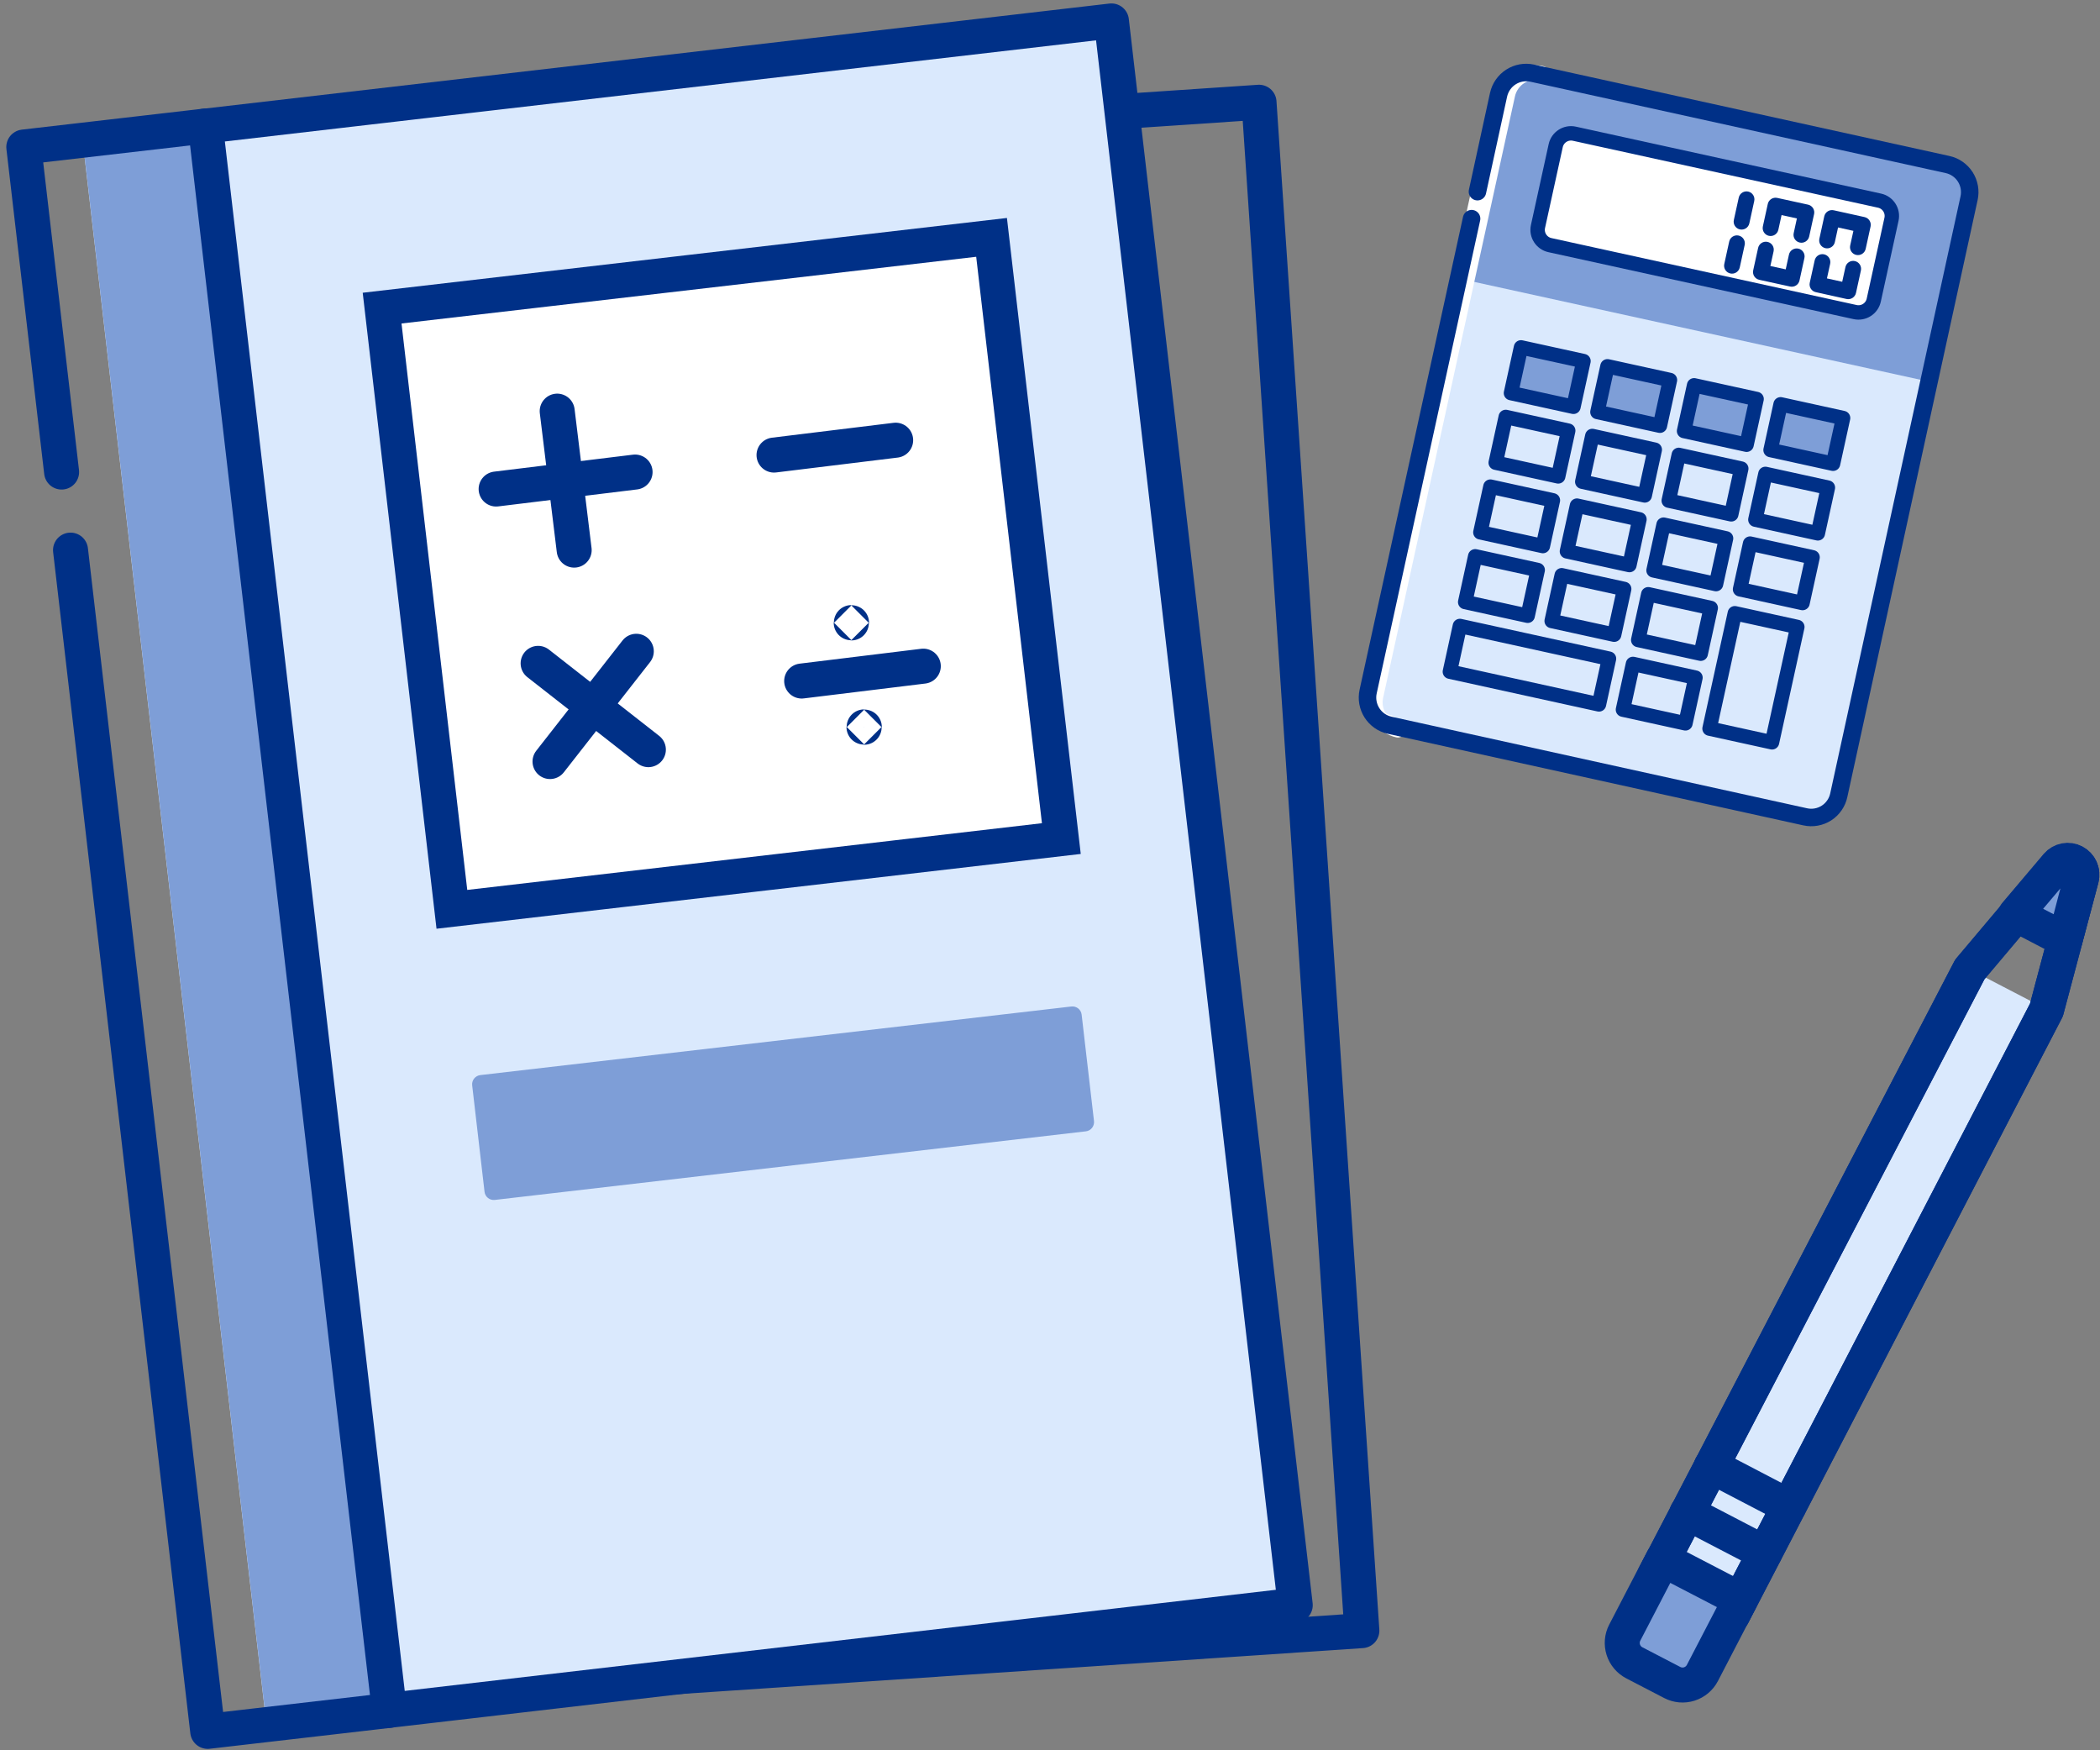 <svg width="120" height="100" viewBox="0 0 120 100" fill="none" xmlns="http://www.w3.org/2000/svg">
<rect x="0" y="0" width="120" height="100" fill="#808080" stroke="none"/>
<g clip-path="url(#clip0_348_8088)">
<path d="M71.944 5.842L19.832 9.349L25.709 96.671L77.821 93.164L71.944 5.842Z" stroke="#003087" stroke-width="2" stroke-linecap="round" stroke-linejoin="round"/>
<path d="M63.506 1.191L4.721 8.014L15.225 98.526L74.011 91.704L63.506 1.191Z" fill="#DAE9FD"/>
<path d="M63.51 1.196L11.628 7.218L22.133 97.73L74.014 91.709L63.51 1.196Z" stroke="#003087" stroke-width="2" stroke-linecap="round" stroke-linejoin="round"/>
<path d="M56.661 13.562L21.835 17.604L25.822 51.953L60.648 47.911L56.661 13.562Z" fill="white" stroke="#003087" stroke-width="2" stroke-miterlimit="10"/>
<path d="M61.221 57.505L27.447 61.424C27.157 61.458 26.948 61.721 26.982 62.012L27.688 68.091C27.721 68.382 27.984 68.59 28.275 68.556L62.048 64.637C62.339 64.603 62.547 64.34 62.514 64.049L61.808 57.97C61.775 57.679 61.511 57.471 61.221 57.505Z" fill="#7E9ED7"/>
<path d="M11.748 7.2L4.726 8.015L15.23 98.527L22.253 97.712L11.748 7.2Z" fill="#7E9ED7"/>
<path d="M3.52 26.97L1.36 8.4L11.74 7.2L22.25 97.72L11.87 98.92L4.03 31.43" stroke="#003087" stroke-width="2" stroke-linecap="round" stroke-linejoin="round"/>
<path d="M116.955 57.666L112.518 55.362L95.006 89.087L99.444 91.391L116.955 57.666Z" fill="#DAE9FD"/>
<path d="M99 92.28L94.56 90L112.56 55.39L117.56 49.46C117.677 49.324 117.838 49.232 118.015 49.199C118.191 49.165 118.374 49.192 118.534 49.275C118.694 49.358 118.82 49.493 118.894 49.657C118.968 49.822 118.984 50.006 118.94 50.18L116.94 57.7L99 92.28Z" stroke="#003087" stroke-width="2" stroke-linecap="round" stroke-linejoin="round"/>
<path d="M99 92.28L94.56 90L112.56 55.39L117.56 49.46C117.677 49.324 117.838 49.232 118.015 49.199C118.191 49.165 118.374 49.192 118.534 49.275C118.694 49.358 118.82 49.493 118.894 49.657C118.968 49.822 118.984 50.006 118.94 50.18L116.94 57.7L99 92.28Z" stroke="#003087" stroke-width="2" stroke-linecap="round" stroke-linejoin="round"/>
<path d="M95.019 89.088L99.456 91.392L97.281 95.581C97.124 95.882 96.855 96.109 96.531 96.212C96.207 96.314 95.856 96.284 95.555 96.127L93.39 95.003C93.088 94.846 92.862 94.576 92.759 94.253C92.657 93.929 92.687 93.578 92.844 93.277L95.019 89.088Z" fill="#7E9ED7" stroke="#003087" stroke-width="2" stroke-linecap="round" stroke-linejoin="round"/>
<path d="M118 53.7L118.93 50.15C118.974 49.976 118.958 49.791 118.884 49.627C118.81 49.463 118.684 49.328 118.524 49.245C118.365 49.162 118.182 49.135 118.005 49.168C117.828 49.202 117.668 49.294 117.55 49.43L115.18 52.23L118 53.7Z" fill="#7E9ED7" stroke="#003087" stroke-width="2" stroke-linecap="round" stroke-linejoin="round"/>
<path d="M96.4 86.42L100.84 88.73" stroke="#003087" stroke-width="2" stroke-linecap="round" stroke-linejoin="round"/>
<path d="M97.79 83.76L102.22 86.07" stroke="#003087" stroke-width="2" stroke-linecap="round" stroke-linejoin="round"/>
<path d="M28.35 27.94L36.29 26.97" stroke="#003087" stroke-width="2" stroke-linecap="round" stroke-linejoin="round"/>
<path d="M32.81 31.43L31.84 23.49" stroke="#003087" stroke-width="2" stroke-linecap="round" stroke-linejoin="round"/>
<path d="M30.75 37.9L37.05 42.83" stroke="#003087" stroke-width="2" stroke-linecap="round" stroke-linejoin="round"/>
<path d="M31.43 43.51L36.36 37.21" stroke="#003087" stroke-width="2" stroke-linecap="round" stroke-linejoin="round"/>
<path d="M44.23 26L51.181 25.15" stroke="#003087" stroke-width="2" stroke-linecap="round" stroke-linejoin="round"/>
<path d="M45.81 38.91L52.76 38.06" stroke="#003087" stroke-width="2" stroke-linecap="round" stroke-linejoin="round"/>
<path d="M48.65 35.59C48.655 35.59 48.66 35.586 48.66 35.58C48.66 35.575 48.655 35.57 48.65 35.57C48.644 35.57 48.64 35.575 48.64 35.58C48.64 35.586 48.644 35.59 48.65 35.59Z" fill="#7E9ED7" stroke="#003087" stroke-width="2" stroke-linecap="round" stroke-linejoin="round"/>
<path d="M49.38 41.55C49.386 41.55 49.39 41.546 49.39 41.54C49.39 41.535 49.386 41.53 49.38 41.53C49.375 41.53 49.37 41.535 49.37 41.54C49.37 41.546 49.375 41.55 49.38 41.55Z" fill="#7E9ED7" stroke="#003087" stroke-width="2" stroke-linecap="round" stroke-linejoin="round"/>
<path d="M111.421 9.29L87.487 4.041C86.61 3.849 85.743 4.404 85.551 5.28L78.038 39.536C77.846 40.413 78.401 41.28 79.278 41.472L103.212 46.721C104.089 46.914 104.956 46.359 105.148 45.482L112.661 11.226C112.853 10.349 112.298 9.482 111.421 9.29Z" fill="#DAE9FD"/>
<path d="M87.482 4.038L111.421 9.288C111.842 9.38 112.209 9.636 112.441 9.999C112.674 10.362 112.752 10.803 112.66 11.224L110.334 21.828L83.221 15.882L85.546 5.277C85.639 4.856 85.895 4.489 86.258 4.257C86.621 4.024 87.061 3.945 87.482 4.038Z" fill="#7E9ED7"/>
<path d="M79.876 41.726C79.454 41.633 79.086 41.377 78.853 41.013C78.62 40.648 78.541 40.207 78.633 39.784L86.165 5.425C86.21 5.215 86.296 5.017 86.419 4.841C86.541 4.665 86.696 4.515 86.877 4.4C87.057 4.284 87.258 4.205 87.469 4.168C87.68 4.13 87.896 4.135 88.105 4.181" stroke="white" stroke-width="0.824" stroke-linecap="round" stroke-linejoin="round"/>
<path d="M79.423 41.273C79.001 41.181 78.633 40.928 78.4 40.568C78.167 40.208 78.088 39.771 78.18 39.353L85.712 5.409C85.805 4.992 86.062 4.628 86.425 4.398C86.789 4.167 87.23 4.089 87.651 4.179" stroke="white" stroke-width="0.824" stroke-linecap="round" stroke-linejoin="round"/>
<path d="M84.426 10.95L85.632 5.413C85.725 4.995 85.978 4.63 86.338 4.399C86.698 4.168 87.134 4.089 87.552 4.179L111.288 9.4C111.495 9.445 111.691 9.53 111.865 9.652C112.039 9.773 112.188 9.928 112.302 10.107C112.416 10.286 112.494 10.485 112.531 10.695C112.568 10.904 112.564 11.118 112.518 11.326L105.073 45.434C105.029 45.642 104.943 45.839 104.822 46.013C104.702 46.188 104.548 46.337 104.369 46.452C104.191 46.566 103.992 46.644 103.783 46.681C103.575 46.719 103.361 46.714 103.154 46.668L79.409 41.436C78.992 41.344 78.628 41.089 78.397 40.728C78.167 40.367 78.088 39.929 78.18 39.51L84.091 12.493" stroke="#003087" stroke-linecap="round" stroke-linejoin="round"/>
<path d="M107.072 17.148L108.085 12.529C108.191 12.047 107.886 11.57 107.404 11.464L89.963 7.639C89.481 7.533 89.004 7.839 88.898 8.321L87.885 12.94C87.779 13.422 88.085 13.899 88.567 14.005L106.007 17.83C106.49 17.936 106.967 17.631 107.072 17.148Z" fill="white" stroke="#003087" stroke-width="0.824" stroke-linecap="round" stroke-linejoin="round"/>
<path d="M90.485 20.63L86.914 19.847L86.341 22.459L89.912 23.242L90.485 20.63Z" fill="#7E9ED7" stroke="#003087" stroke-width="0.824" stroke-linecap="round" stroke-linejoin="round"/>
<path d="M95.426 21.711L91.855 20.928L91.282 23.54L94.853 24.323L95.426 21.711Z" fill="#7E9ED7" stroke="#003087" stroke-width="0.824" stroke-linecap="round" stroke-linejoin="round"/>
<path d="M100.377 22.797L96.805 22.014L96.232 24.626L99.804 25.409L100.377 22.797Z" fill="#7E9ED7" stroke="#003087" stroke-width="0.824" stroke-linecap="round" stroke-linejoin="round"/>
<path d="M105.319 23.883L101.748 23.1L101.175 25.712L104.746 26.495L105.319 23.883Z" fill="#7E9ED7" stroke="#003087" stroke-width="0.824" stroke-linecap="round" stroke-linejoin="round"/>
<path d="M89.613 24.605L86.042 23.822L85.469 26.435L89.04 27.218L89.613 24.605Z" fill="#DAE9FD" stroke="#003087" stroke-width="0.824" stroke-linecap="round" stroke-linejoin="round"/>
<path d="M94.559 25.692L90.988 24.909L90.415 27.522L93.986 28.305L94.559 25.692Z" fill="#DAE9FD" stroke="#003087" stroke-width="0.824" stroke-linecap="round" stroke-linejoin="round"/>
<path d="M99.501 26.773L95.93 25.99L95.357 28.603L98.929 29.386L99.501 26.773Z" fill="#DAE9FD" stroke="#003087" stroke-width="0.824" stroke-linecap="round" stroke-linejoin="round"/>
<path d="M104.451 27.859L100.88 27.076L100.307 29.689L103.878 30.472L104.451 27.859Z" fill="#DAE9FD" stroke="#003087" stroke-width="0.824" stroke-linecap="round" stroke-linejoin="round"/>
<path d="M88.737 28.586L85.166 27.803L84.593 30.415L88.164 31.198L88.737 28.586Z" fill="#DAE9FD" stroke="#003087" stroke-width="0.824" stroke-linecap="round" stroke-linejoin="round"/>
<path d="M93.683 29.672L90.112 28.889L89.539 31.501L93.11 32.284L93.683 29.672Z" fill="#DAE9FD" stroke="#003087" stroke-width="0.824" stroke-linecap="round" stroke-linejoin="round"/>
<path d="M98.632 30.759L95.061 29.976L94.488 32.588L98.059 33.371L98.632 30.759Z" fill="#DAE9FD" stroke="#003087" stroke-width="0.824" stroke-linecap="round" stroke-linejoin="round"/>
<path d="M103.575 31.841L100.004 31.058L99.431 33.67L103.002 34.453L103.575 31.841Z" fill="#DAE9FD" stroke="#003087" stroke-width="0.824" stroke-linecap="round" stroke-linejoin="round"/>
<path d="M87.869 32.567L84.297 31.784L83.725 34.397L87.296 35.18L87.869 32.567Z" fill="#DAE9FD" stroke="#003087" stroke-width="0.824" stroke-linecap="round" stroke-linejoin="round"/>
<path d="M92.811 33.649L89.24 32.866L88.667 35.479L92.238 36.262L92.811 33.649Z" fill="#DAE9FD" stroke="#003087" stroke-width="0.824" stroke-linecap="round" stroke-linejoin="round"/>
<path d="M97.757 34.735L94.186 33.952L93.613 36.565L97.184 37.348L97.757 34.735Z" fill="#DAE9FD" stroke="#003087" stroke-width="0.824" stroke-linecap="round" stroke-linejoin="round"/>
<path d="M91.943 37.632L83.422 35.764L82.85 38.376L91.37 40.245L91.943 37.632Z" fill="#DAE9FD" stroke="#003087" stroke-width="0.824" stroke-linecap="round" stroke-linejoin="round"/>
<path d="M96.884 38.716L93.313 37.933L92.74 40.545L96.311 41.328L96.884 38.716Z" fill="#DAE9FD" stroke="#003087" stroke-width="0.824" stroke-linecap="round" stroke-linejoin="round"/>
<path d="M102.704 35.82L99.133 35.037L97.688 41.628L101.259 42.411L102.704 35.82Z" fill="#DAE9FD" stroke="#003087" stroke-width="0.824" stroke-linecap="round" stroke-linejoin="round"/>
<path fill-rule="evenodd" clip-rule="evenodd" d="M101.002 13.82C101.247 13.874 101.401 14.115 101.348 14.359L101.164 15.198L102.041 15.39L102.225 14.55C102.278 14.306 102.519 14.152 102.764 14.205C103.008 14.258 103.163 14.5 103.109 14.744L102.828 16.026C102.775 16.27 102.534 16.424 102.289 16.371L100.528 15.986C100.411 15.961 100.308 15.889 100.243 15.788C100.179 15.687 100.157 15.564 100.182 15.447L100.463 14.166C100.517 13.921 100.758 13.767 101.002 13.82Z" fill="#003087"/>
<path fill-rule="evenodd" clip-rule="evenodd" d="M101.016 11.653C101.069 11.409 101.311 11.254 101.555 11.307L103.316 11.692C103.434 11.718 103.536 11.789 103.601 11.89C103.666 11.992 103.688 12.114 103.662 12.232L103.381 13.513C103.328 13.757 103.086 13.912 102.842 13.858C102.598 13.805 102.443 13.563 102.497 13.319L102.68 12.48L101.804 12.289L101.62 13.128C101.566 13.372 101.325 13.527 101.081 13.474C100.836 13.42 100.682 13.179 100.735 12.934L101.016 11.653Z" fill="#003087"/>
<path fill-rule="evenodd" clip-rule="evenodd" d="M104.235 14.531C104.479 14.585 104.634 14.826 104.58 15.071L104.397 15.906L105.269 16.099L105.453 15.261C105.506 15.017 105.747 14.862 105.992 14.916C106.236 14.97 106.391 15.211 106.337 15.455L106.056 16.737C106.031 16.854 105.959 16.956 105.858 17.021C105.757 17.086 105.634 17.108 105.516 17.082L103.759 16.692C103.515 16.638 103.361 16.397 103.415 16.153L103.696 14.876C103.749 14.632 103.991 14.477 104.235 14.531Z" fill="#003087"/>
<path fill-rule="evenodd" clip-rule="evenodd" d="M104.443 12.074C104.544 12.009 104.667 11.988 104.785 12.014L106.546 12.403C106.79 12.457 106.944 12.698 106.89 12.942L106.61 14.219C106.556 14.464 106.314 14.618 106.07 14.564C105.826 14.511 105.671 14.269 105.725 14.025L105.909 13.19L105.032 12.996L104.848 13.834C104.795 14.078 104.553 14.233 104.309 14.18C104.065 14.126 103.91 13.885 103.964 13.64L104.244 12.359C104.27 12.241 104.342 12.139 104.443 12.074Z" fill="#003087"/>
<path fill-rule="evenodd" clip-rule="evenodd" d="M99.35 13.458C99.594 13.511 99.749 13.753 99.695 13.997L99.415 15.278C99.361 15.523 99.12 15.678 98.876 15.624C98.631 15.57 98.477 15.329 98.53 15.085L98.811 13.803C98.864 13.559 99.106 13.404 99.35 13.458Z" fill="#003087"/>
<path fill-rule="evenodd" clip-rule="evenodd" d="M99.897 10.945C100.142 10.999 100.296 11.241 100.242 11.485L99.962 12.762C99.908 13.006 99.666 13.16 99.422 13.107C99.178 13.053 99.023 12.811 99.077 12.567L99.358 11.29C99.412 11.046 99.653 10.892 99.897 10.945Z" fill="#003087"/>
</g>
<defs>
<clipPath id="clip0_348_8088">
<rect width="120" height="100" fill="white"/>
</clipPath>
</defs>
</svg>
